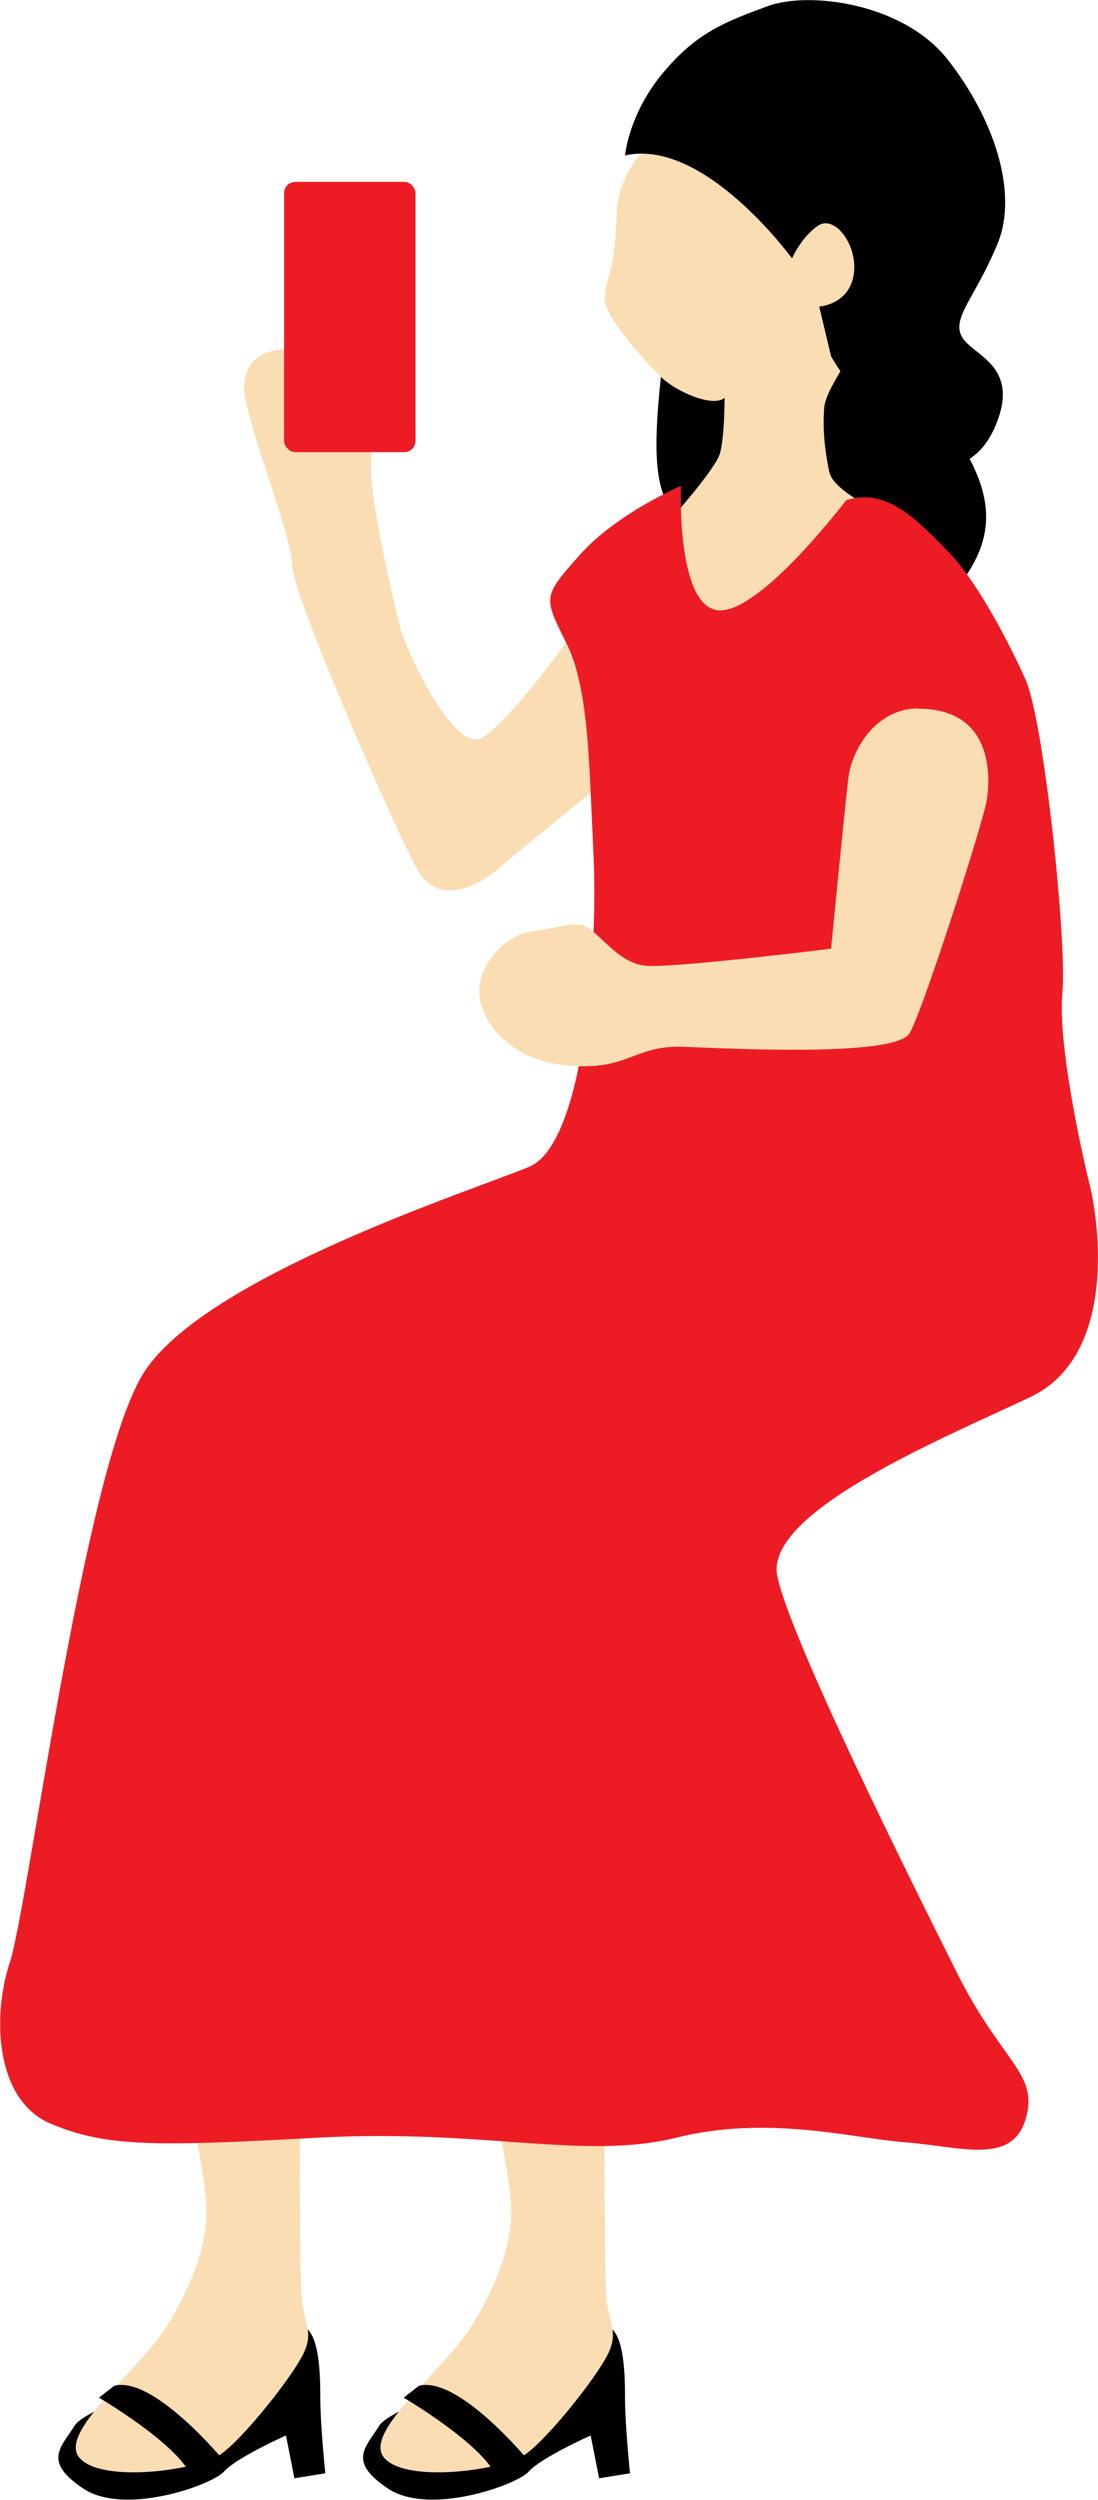 <?xml version="1.0" encoding="UTF-8"?>
<svg id="_レイヤー_2" data-name="レイヤー 2" xmlns="http://www.w3.org/2000/svg" viewBox="0 0 35.17 80">
  <defs>
    <style>
      .cls-1 {
        fill: #ed1c24;
      }

      .cls-2 {
        fill: #faddb3;
      }
    </style>
  </defs>
  <g id="_レイヤー_1-2" data-name="レイヤー 1">
    <g>
      <path d="M29.72,7.82s-1.33,2.88.22,5.1,2.66,3.99.22,6.43-6,4.17-7.18.19c-1.18-3.98-2.37-2.34-1.81-7.48s-.06-8.24,2.8-8.46,5.52-.89,5.74,4.21Z"/>
      <path d="M19.53,74.48c.44.27.49,1.37.49,2.25s.16,2.42.16,2.42l-.99.16-.27-1.37s-1.59.71-1.98,1.15-3.19,1.43-4.51.55c-1.32-.88-.71-1.32-.27-2.03s7.36-3.13,7.36-3.13Z"/>
      <path class="cls-2" d="M19.36,68.11s0,4.18.05,5.22c.05,1.04.44,1.26.05,2.03s-1.92,2.69-2.64,3.19-3.79.93-4.51.11,1.92-2.8,2.8-4.23c.88-1.43,1.32-2.75,1.26-3.85s-.55-3.24-.55-3.24l3.52.77Z"/>
      <path d="M16.94,78.76s-2.25-2.74-3.52-2.41l-.49.38s2.53,1.48,2.97,2.53l1.04-.5Z"/>
      <path d="M9.77,74.48c.44.27.49,1.37.49,2.25s.16,2.42.16,2.42l-.99.16-.27-1.37s-1.59.71-1.98,1.15-3.19,1.43-4.51.55-.71-1.32-.27-2.03,7.36-3.13,7.36-3.13Z"/>
      <path class="cls-2" d="M9.6,68.11s0,4.18.05,5.22.44,1.26.05,2.03-1.92,2.69-2.64,3.19-3.79.93-4.51.11,1.92-2.8,2.8-4.23c.88-1.43,1.32-2.75,1.26-3.85s-.55-3.24-.55-3.24l3.52.77Z"/>
      <path d="M7.18,78.76s-2.25-2.74-3.52-2.41l-.49.38s2.53,1.48,2.97,2.53l1.04-.5Z"/>
      <path class="cls-2" d="M18.13,20.57s-1.79,2.48-2.67,3.03-2.42-2.69-2.64-3.52-.82-3.46-.93-4.78c-.11-1.32.66-3.46-1.43-3.96s-2.64.22-2.64,1.1,1.54,4.73,1.54,5.66c0,.93,3.35,8.57,4.01,9.73s1.87.6,2.69-.11,3.63-2.97,3.63-2.97l-1.56-4.18Z"/>
      <path class="cls-2" d="M27.82,16.19s-1.15-.55-1.26-1.1-.22-1.21-.16-2.03,1.48-2.2,1.37-3.57c-.11-1.37-1.15-5.88-3.79-5.88s-4.18,1.48-4.23,3.3c-.05,1.81-.33,1.92-.38,2.58s1.37,2.14,1.81,2.58,1.65.99,2.03.66c0,0,0,1.32-.16,1.81s-1.48,1.98-1.48,1.98c0,0,0,3.19,1.26,3.46s5-3.79,5-3.79Z"/>
      <path class="cls-1" d="M27.11,16.01c1.33-.44,2.36.74,3.24,1.62s1.91,2.8,2.5,4.12,1.33,8.39,1.18,10.01.59,5.01.88,6.18c.29,1.18.88,5.45-1.91,6.77s-8.54,3.68-8.1,5.74,4.27,9.72,5.74,12.66c1.47,2.94,2.65,3.24,2.21,4.71-.44,1.47-2.06.88-3.83.74s-4.42-.88-7.36-.15-6.18-.29-11.48,0-6.77.29-8.54-.44-1.91-3.39-1.33-5.15c.59-1.77,2.36-15.75,4.27-18.85s10.6-5.89,12.37-6.63c1.77-.74,2.21-6.92,2.06-10.01-.15-3.09-.15-5.3-.88-6.77s-.74-1.47.44-2.8c1.18-1.33,3.24-2.21,3.24-2.21,0,0-.15,3.83,1.18,3.98s4.12-3.53,4.12-3.53Z"/>
      <path class="cls-2" d="M29.42,22.67c-1.37,0-2.14,1.32-2.25,2.25s-.55,5.44-.55,5.44c0,0-4.84.6-5.88.55s-1.65-1.32-2.2-1.32-.71.11-1.54.22-1.7,1.1-1.65,1.98.93,2.14,2.86,2.31,2.09-.66,3.68-.6,6.81.33,7.25-.44,2.36-6.76,2.47-7.47c.11-.71.22-2.91-2.2-2.91Z"/>
      <path d="M20.02,4.98s.11-1.32,1.21-2.64c1.1-1.32,2.03-1.65,3.35-2.14s4.34-.11,5.77,1.7c1.43,1.81,2.31,4.23,1.59,5.93-.71,1.7-1.43,2.31-1.15,2.91s1.76.88,1.21,2.58-1.76,1.76-2.69,1.65-1.26-2.14-1.7-2.36-.99-1.21-.99-1.21l-.38-1.59s.93-.05,1.1-.99-.6-1.98-1.15-1.59-.82,1.04-.82,1.04c0,0-2.8-3.85-5.33-3.3Z"/>
      <rect class="cls-1" x="9.09" y="5.82" width="4.21" height="8.65" rx=".36" ry=".36" transform="translate(22.4 20.29) rotate(-180)"/>
    </g>
  </g>
</svg>